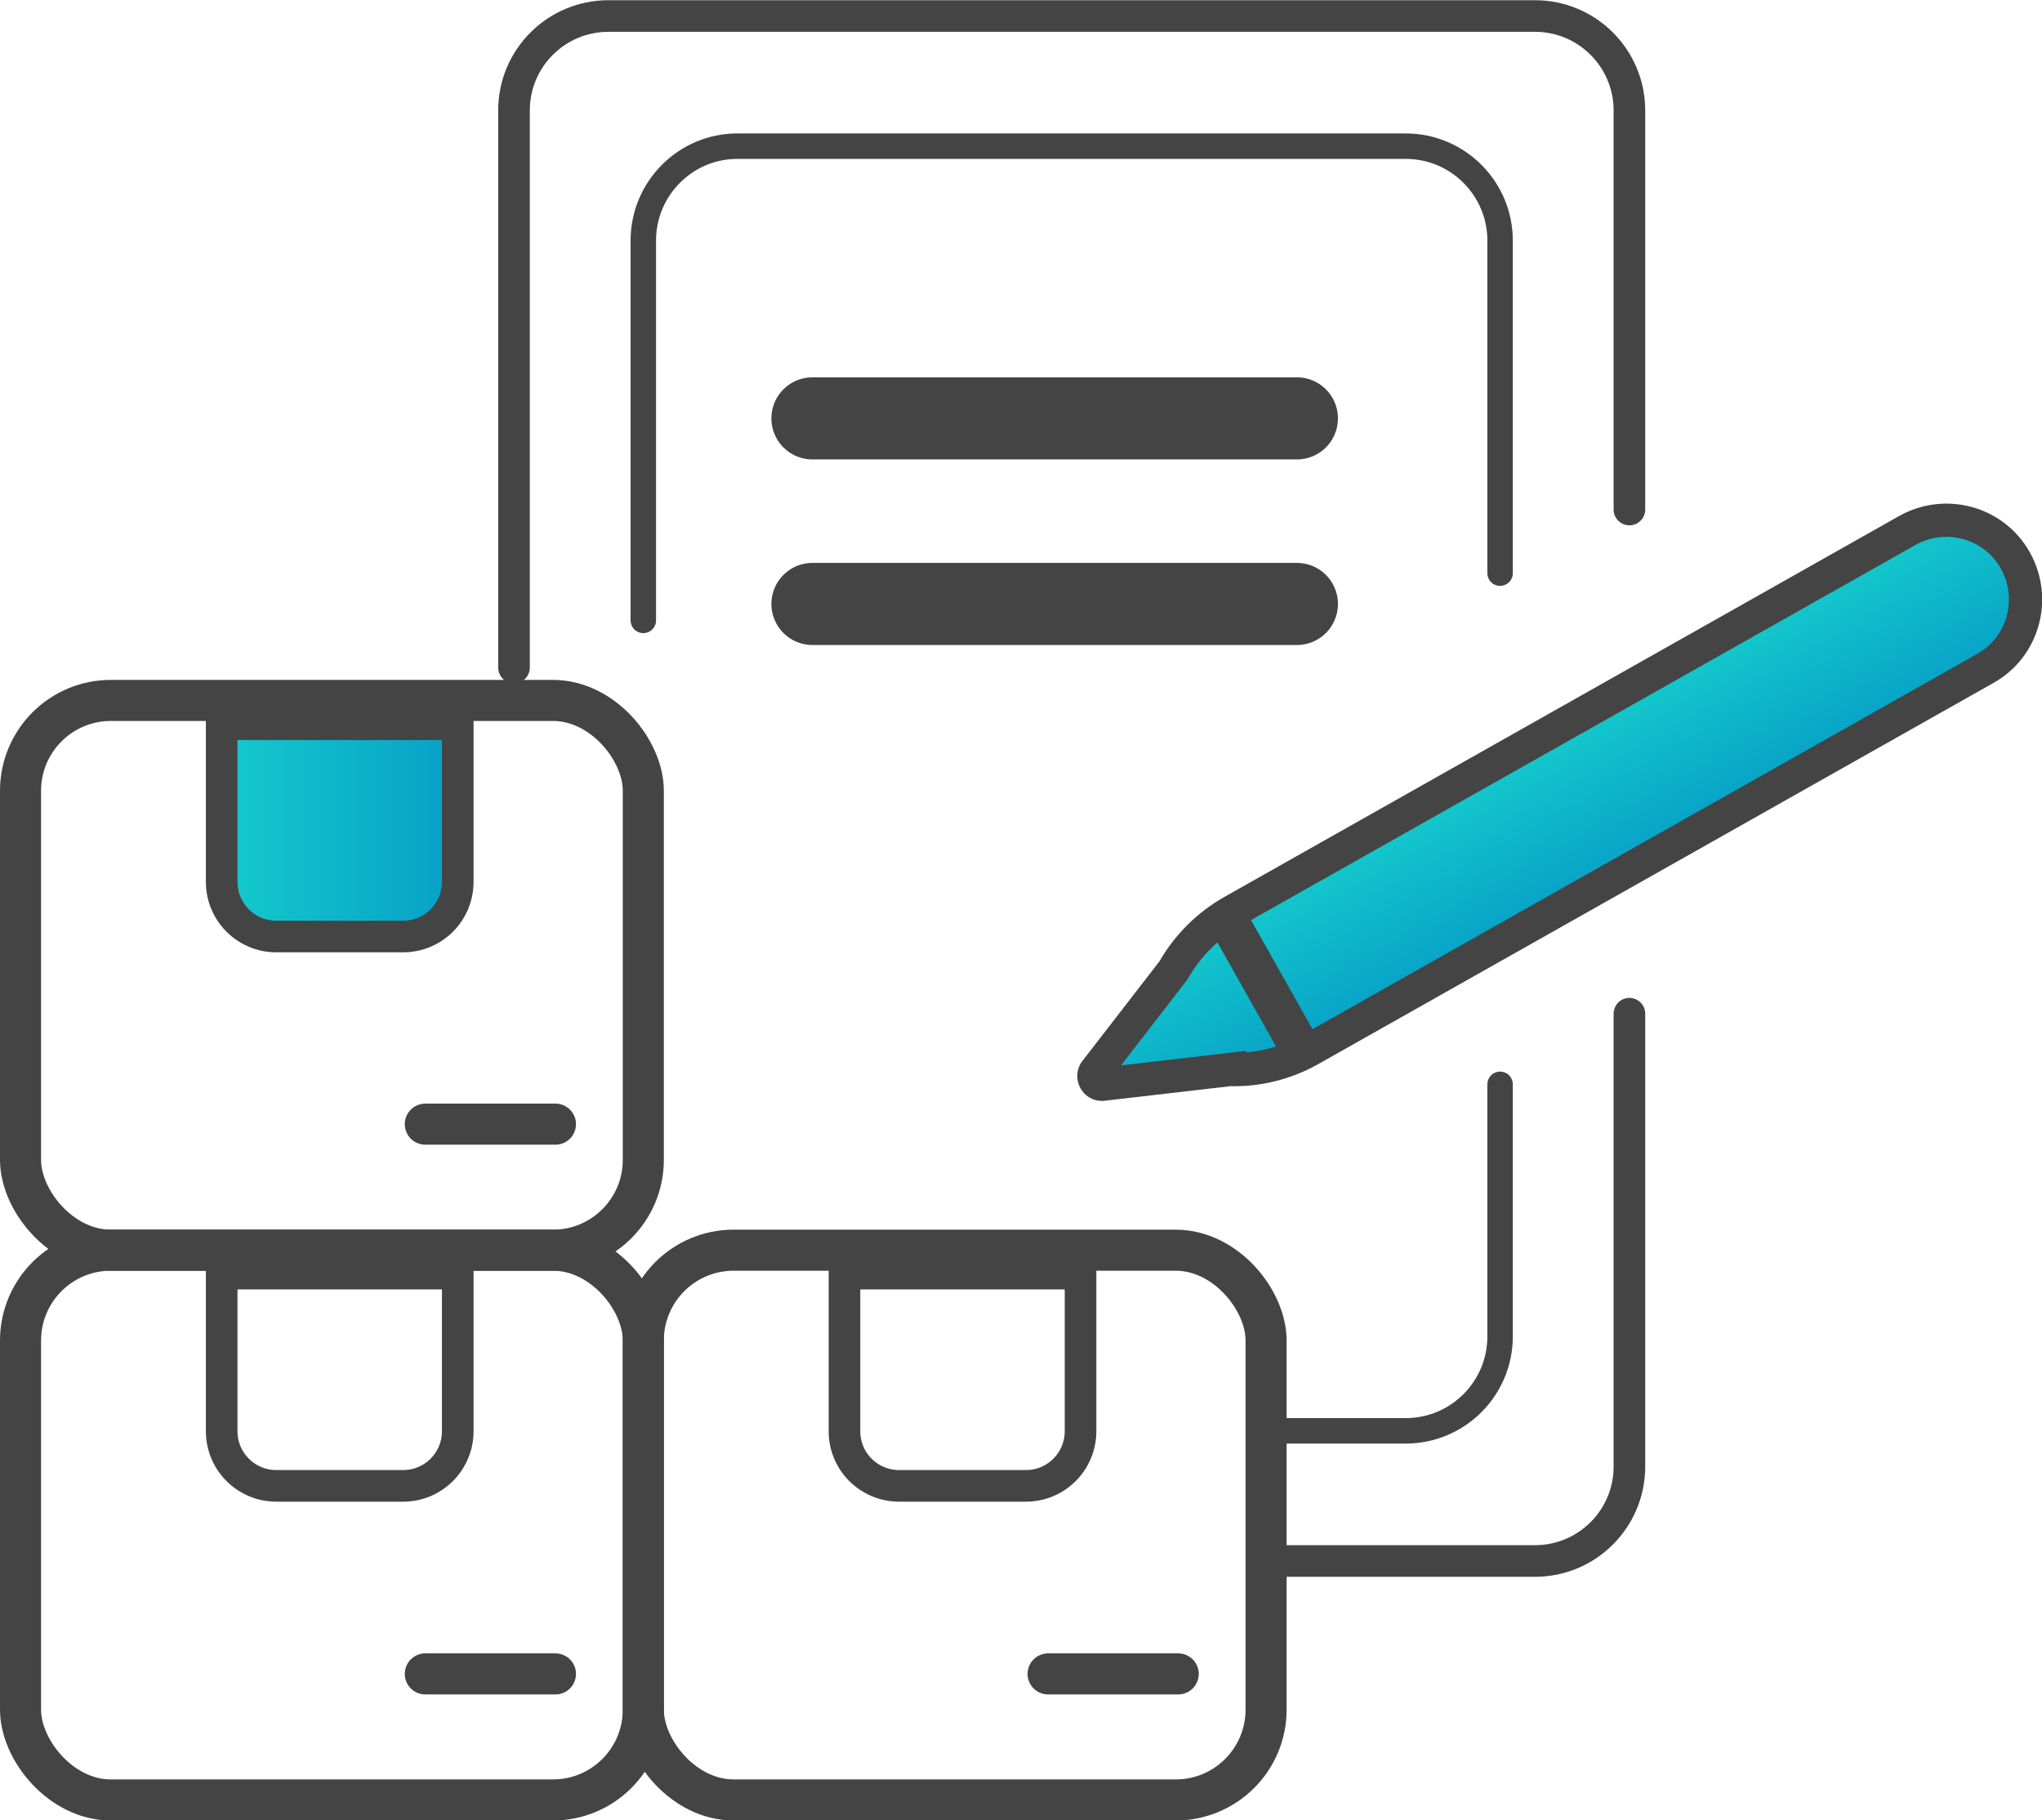 <?xml version="1.0" encoding="UTF-8"?>
<svg id="Layer_2" data-name="Layer 2" xmlns="http://www.w3.org/2000/svg" xmlns:xlink="http://www.w3.org/1999/xlink" viewBox="0 0 49.74 44.33">
  <defs>
    <style>
      .cls-1 {
        stroke-width: 2px;
      }

      .cls-1, .cls-2, .cls-3, .cls-4, .cls-5, .cls-6, .cls-7, .cls-8, .cls-9, .cls-10 {
        stroke-miterlimit: 10;
      }

      .cls-1, .cls-2, .cls-4, .cls-5, .cls-6, .cls-7, .cls-8, .cls-9, .cls-10 {
        stroke: #444;
        stroke-linecap: round;
      }

      .cls-1, .cls-3, .cls-9, .cls-10 {
        fill: none;
      }

      .cls-2 {
        fill: url(#New_Gradient_Swatch);
      }

      .cls-2, .cls-9 {
        stroke-width: .77px;
      }

      .cls-3 {
        stroke: #444;
      }

      .cls-4 {
        fill: url(#New_Gradient_Swatch-4);
      }

      .cls-5 {
        fill: url(#New_Gradient_Swatch-3);
      }

      .cls-6 {
        fill: url(#New_Gradient_Swatch-2);
      }

      .cls-7 {
        fill: url(#New_Gradient_Swatch-6);
        stroke-width: .98px;
      }

      .cls-8 {
        fill: url(#New_Gradient_Swatch-5);
        stroke-width: .81px;
      }

      .cls-10 {
        stroke-width: .62px;
      }
    </style>
    <linearGradient id="New_Gradient_Swatch" data-name="New Gradient Swatch" x1="5.41" y1="20.22" x2="11.15" y2="20.22" gradientUnits="userSpaceOnUse">
      <stop offset="0" stop-color="#14cacc"/>
      <stop offset="1" stop-color="#07a0c7"/>
    </linearGradient>
    <linearGradient id="New_Gradient_Swatch-2" data-name="New Gradient Swatch" x1="10.36" y1="27.38" x2="13.53" y2="27.38" xlink:href="#New_Gradient_Swatch"/>
    <linearGradient id="New_Gradient_Swatch-3" data-name="New Gradient Swatch" x1="10.36" y1="40.77" x2="13.53" y2="40.77" xlink:href="#New_Gradient_Swatch"/>
    <linearGradient id="New_Gradient_Swatch-4" data-name="New Gradient Swatch" x1="25.53" y1="40.77" x2="28.7" y2="40.77" xlink:href="#New_Gradient_Swatch"/>
    <linearGradient id="New_Gradient_Swatch-5" data-name="New Gradient Swatch" x1="161.47" y1="151.82" x2="165.34" y2="151.82" gradientTransform="translate(89.76 -196.95) rotate(60.55)" xlink:href="#New_Gradient_Swatch"/>
    <linearGradient id="New_Gradient_Swatch-6" data-name="New Gradient Swatch" x1="161.68" y1="159.95" x2="165.03" y2="159.95" gradientTransform="translate(89.76 -196.95) rotate(60.55)" xlink:href="#New_Gradient_Swatch"/>
  </defs>
  <g id="Layer_1-2" data-name="Layer 1">
    <g id="Inventory_Management" data-name="Inventory Management">
      <g>
        <rect class="cls-3" x=".5" y="17.06" width="15.17" height="13.39" rx="2.2" ry="2.2"/>
        <path class="cls-2" d="M5.41,17.64h5.74v3.84c0,.73-.59,1.33-1.33,1.33h-3.09c-.73,0-1.33-.59-1.33-1.33v-3.84h0Z"/>
        <line class="cls-6" x1="10.36" y1="27.38" x2="13.53" y2="27.38"/>
      </g>
      <g>
        <rect class="cls-3" x=".5" y="30.45" width="15.17" height="13.39" rx="2.2" ry="2.2"/>
        <path class="cls-9" d="M5.41,31.02h5.74v3.84c0,.73-.59,1.33-1.33,1.33h-3.09c-.73,0-1.33-.59-1.33-1.33v-3.84h0Z"/>
        <line class="cls-5" x1="10.36" y1="40.77" x2="13.53" y2="40.77"/>
      </g>
      <g>
        <rect class="cls-3" x="15.67" y="30.45" width="15.17" height="13.39" rx="2.2" ry="2.2"/>
        <path class="cls-9" d="M20.58,31.02h5.74v3.84c0,.73-.59,1.33-1.33,1.33h-3.09c-.73,0-1.33-.59-1.33-1.33v-3.84h0Z"/>
        <line class="cls-4" x1="25.53" y1="40.77" x2="28.7" y2="40.77"/>
      </g>
      <g>
        <path class="cls-8" d="M29.95,26.05l-3.11.36c-.15,0-.24-.17-.17-.3l1.91-2.47c.34-.6.84-1.1,1.44-1.44l16.44-9.28c.93-.52,2.11-.2,2.63.73h0c.52.93.2,2.11-.73,2.63l-16.44,9.28c-.6.34-1.28.51-1.97.49Z"/>
        <line class="cls-7" x1="29.95" y1="22.48" x2="31.59" y2="25.39"/>
      </g>
      <path class="cls-9" d="M39.69,24.69v11.03c0,1.27-1.03,2.3-2.3,2.3h-6.38"/>
      <path class="cls-9" d="M12.52,16.26V2.69c0-1.27,1.03-2.3,2.3-2.3h22.57c1.27,0,2.3,1.03,2.3,2.3v9.72"/>
      <path class="cls-10" d="M15.67,15.11V5.86c0-1.27,1.03-2.3,2.29-2.3h16.28c1.27,0,2.3,1.03,2.3,2.3v8.1"/>
      <path class="cls-10" d="M36.54,26.41v6.14c0,1.27-1.03,2.3-2.3,2.3h-3.4"/>
      <line class="cls-1" x1="19.79" y1="10.19" x2="31.59" y2="10.19"/>
      <line class="cls-1" x1="19.79" y1="14.71" x2="31.59" y2="14.71"/>
    </g>
  </g>
</svg>